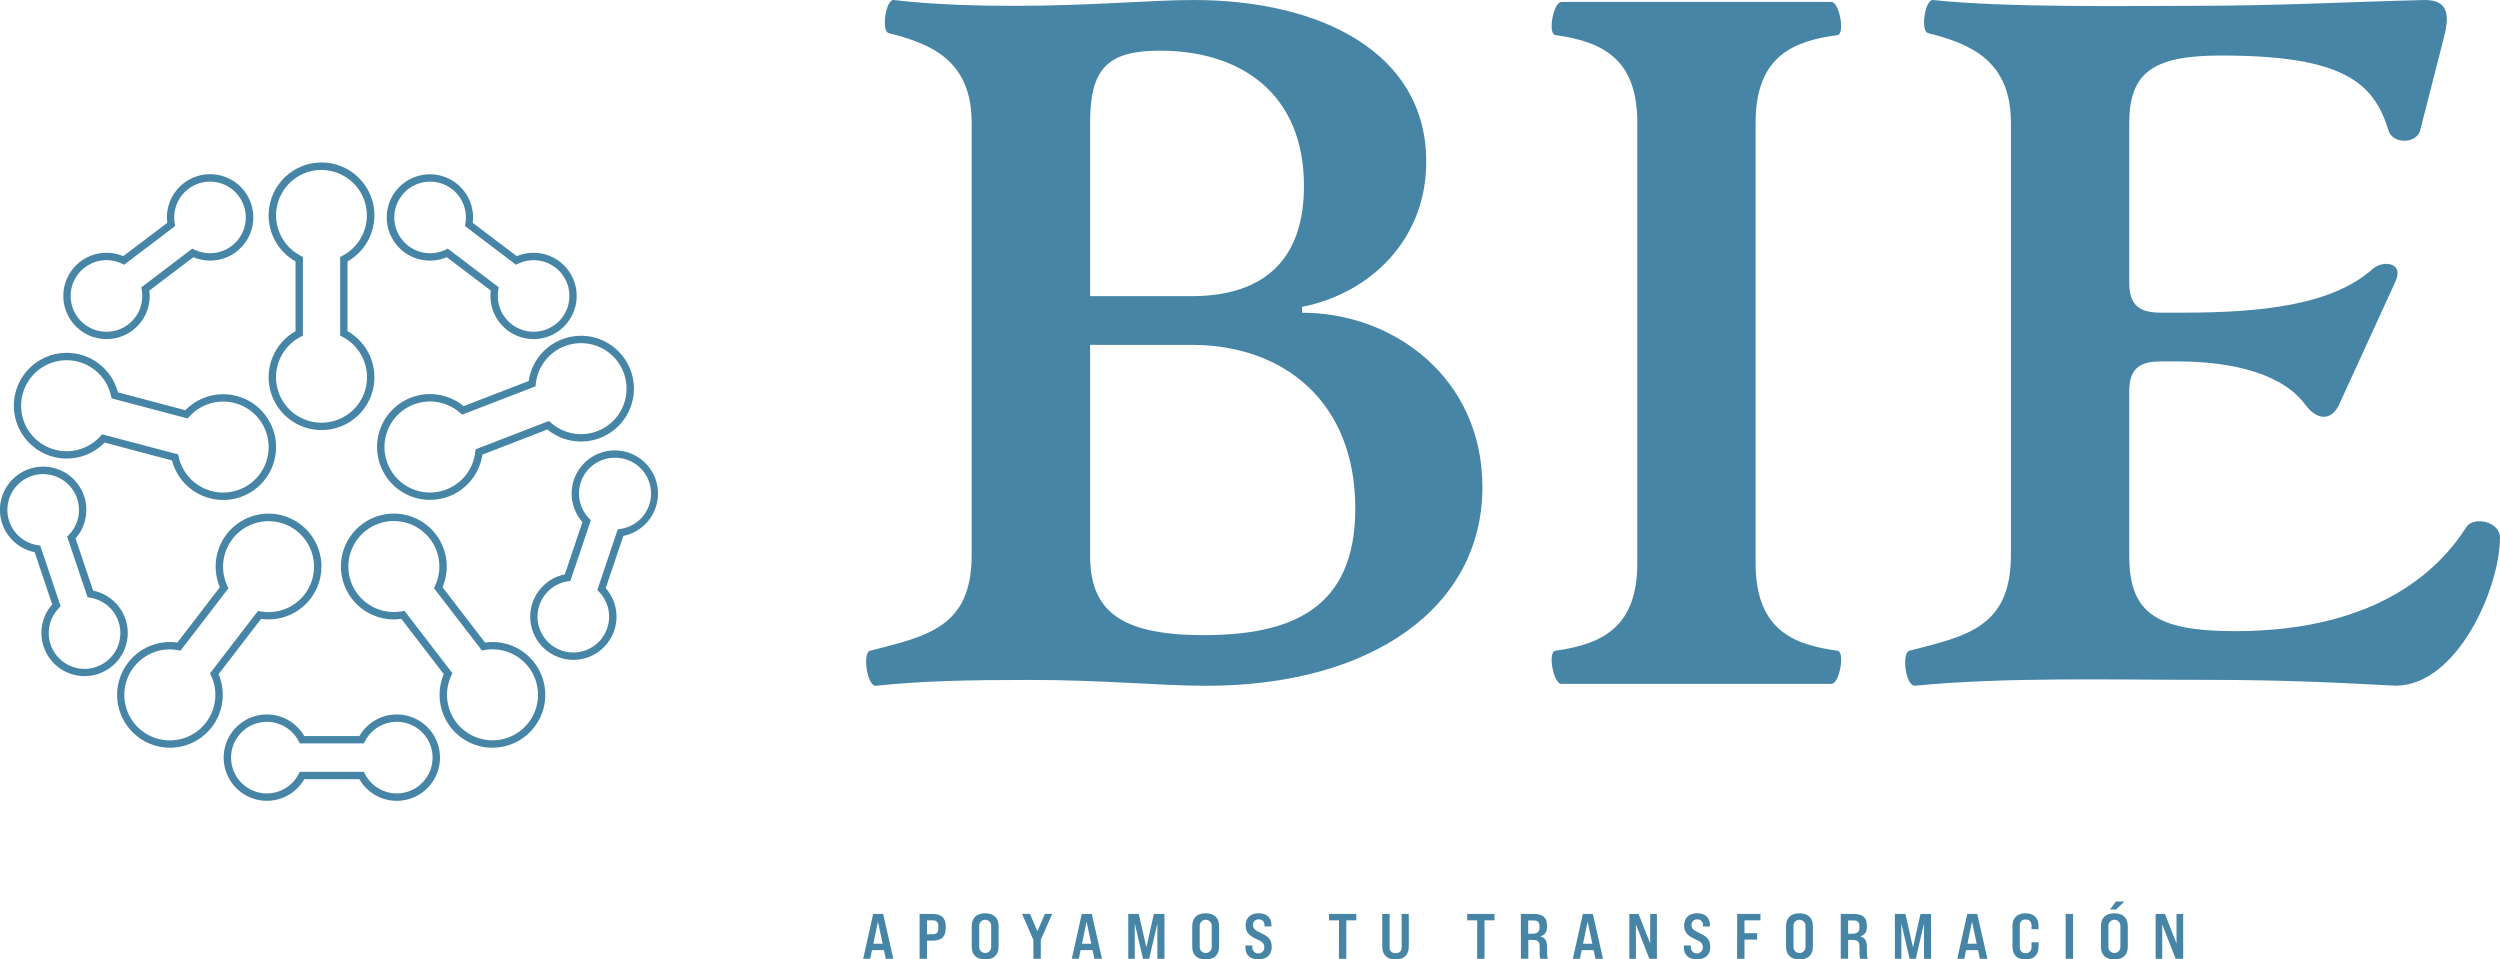 <svg width="185" height="71" viewBox="0 0 185 71" fill="none" xmlns="http://www.w3.org/2000/svg">
<g clip-path="url(#clip0_1_6099)">
<path d="M64.386 48.153C68.618 47.072 71.902 46.423 71.902 41.089V9.085C71.902 4.47 68.911 3.245 65.772 2.452C65.189 2.304 65.553 -0.071 66.137 0.001C69.13 0.362 72.632 0.433 74.966 0.433C80.805 0.433 85.109 0.001 88.321 0.001C97.733 0.001 105.467 3.894 105.54 11.823C105.614 17.662 101.454 21.698 96.347 22.708V23.14C103.133 23.14 109.699 27.97 109.699 36.043C109.699 44.981 101.454 50.748 89.269 50.748C85.766 50.748 81.679 50.315 76.28 50.315C71.683 50.315 68.18 50.388 64.824 50.748C64.167 50.821 63.803 48.298 64.386 48.153ZM88.174 21.915C93.428 21.915 96.493 19.32 96.493 13.77C96.493 6.921 91.822 3.75 85.843 3.75C81.976 3.75 80.666 5.047 80.666 9.085V21.915H88.174ZM89.05 46.999C95.471 46.999 100.292 45.126 100.292 37.63C100.292 29.7 94.967 25.519 88.179 25.519H80.666V41.089C80.666 45.053 82.701 46.999 89.05 46.999Z" fill="#4685A5"/>
<path d="M115.097 48.153C118.818 47.649 121.161 46.207 121.161 41.666V9.085C121.161 4.543 118.826 3.101 115.097 2.597C114.514 2.525 114.949 0.145 115.541 0.145H135.529C136.112 0.145 136.549 2.525 135.972 2.597C132.834 3.029 129.915 4.039 129.915 9.085V41.666C129.915 46.713 132.834 47.721 135.972 48.153C136.555 48.226 136.12 50.605 135.529 50.605H115.535C114.95 50.605 114.514 48.226 115.097 48.153Z" fill="#4685A5"/>
<path d="M141.292 48.153C145.524 47.072 148.807 46.423 148.807 41.089V9.085C148.807 4.47 145.815 3.245 142.678 2.452C142.086 2.304 142.459 -0.071 143.043 0.001C148.368 0.578 157.563 0.433 162.013 0.433C168.654 0.433 173.47 0.145 179.453 0.001C181.204 0.001 181.277 1.155 180.84 2.811L179.089 9.66C178.793 10.668 177.045 10.668 176.754 9.66C175.659 6.127 173.47 4.108 164.349 4.108C159.241 4.108 157.563 5.407 157.563 9.154V20.905C157.563 22.779 158.512 23.138 159.971 23.138H161.503C167.42 23.138 172.597 22.563 175.586 19.895C176.316 19.246 177.921 19.391 177.264 20.833L173.106 29.914C172.514 31.213 171.427 31.068 170.624 29.987C168.946 27.68 165.299 26.744 161.065 26.744H159.971C158.512 26.744 157.563 27.103 157.563 28.978V41.087C157.563 45.197 159.314 46.707 165.371 46.707C176.388 46.707 180.767 41.732 182.518 38.993C183.028 38.2 184.998 38.561 184.998 39.786C184.998 43.462 181.861 50.742 177.264 50.742C173.178 50.527 169.165 50.309 163.036 50.309C156.323 50.309 148.369 50.093 141.735 50.742C140.999 50.821 140.707 48.298 141.292 48.153Z" fill="#4685A5"/>
<path d="M65.414 70.308H64.526L64.392 70.953H63.874L64.614 67.631H65.353L66.108 70.953H65.546L65.414 70.308ZM65.313 69.838L64.969 68.196L64.627 69.838H65.313Z" fill="#4685A5"/>
<path d="M68.051 67.631H69.002C69.669 67.631 69.982 67.927 69.982 68.533V68.703C69.982 69.32 69.669 69.61 69.002 69.61H68.599V70.953H68.051V67.631ZM69.002 69.135C69.309 69.135 69.434 69.012 69.434 68.703V68.533C69.434 68.237 69.309 68.106 69.002 68.106H68.599V69.141L69.002 69.135Z" fill="#4685A5"/>
<path d="M71.908 70.056V68.529C71.908 67.925 72.263 67.584 72.902 67.584C73.541 67.584 73.896 67.925 73.896 68.529V70.056C73.896 70.658 73.541 71 72.902 71C72.263 71 71.908 70.658 71.908 70.056ZM73.348 70.08V68.505C73.348 68.387 73.302 68.275 73.218 68.191C73.135 68.108 73.022 68.061 72.905 68.061C72.787 68.061 72.674 68.108 72.591 68.191C72.508 68.275 72.461 68.387 72.461 68.505V70.08C72.461 70.198 72.508 70.311 72.591 70.394C72.674 70.477 72.787 70.524 72.905 70.524C73.022 70.524 73.135 70.477 73.218 70.394C73.302 70.311 73.348 70.198 73.348 70.08Z" fill="#4685A5"/>
<path d="M76.469 69.549L75.629 67.627H76.221L76.768 68.918L77.321 67.627H77.864L77.018 69.549V70.953H76.471L76.469 69.549Z" fill="#4685A5"/>
<path d="M80.854 70.308H79.966L79.832 70.953H79.312L80.052 67.631H80.792L81.546 70.953H80.984L80.854 70.308ZM80.753 69.838L80.407 68.196L80.067 69.838H80.753Z" fill="#4685A5"/>
<path d="M83.491 67.631H84.269L84.831 70.104L85.387 67.631H86.17V70.953H85.646V68.338L85.037 70.953H84.581L83.972 68.338V70.953H83.491V67.631Z" fill="#4685A5"/>
<path d="M88.226 70.056V68.529C88.226 67.925 88.581 67.584 89.22 67.584C89.859 67.584 90.214 67.925 90.214 68.529V70.056C90.214 70.658 89.859 71 89.22 71C88.581 71 88.226 70.658 88.226 70.056ZM89.667 70.08V68.505C89.667 68.387 89.62 68.275 89.537 68.191C89.454 68.108 89.341 68.061 89.223 68.061C89.105 68.061 88.992 68.108 88.909 68.191C88.826 68.275 88.779 68.387 88.779 68.505V70.08C88.779 70.198 88.826 70.311 88.909 70.394C88.992 70.477 89.105 70.524 89.223 70.524C89.341 70.524 89.454 70.477 89.537 70.394C89.62 70.311 89.667 70.198 89.667 70.08Z" fill="#4685A5"/>
<path d="M92.159 70.113V69.965H92.672V70.113C92.672 70.23 92.719 70.343 92.802 70.426C92.885 70.51 92.998 70.556 93.116 70.556C93.234 70.556 93.347 70.51 93.43 70.426C93.513 70.343 93.56 70.23 93.56 70.113C93.56 69.799 93.434 69.7 92.94 69.472C92.34 69.193 92.177 68.918 92.177 68.467C92.177 67.945 92.517 67.579 93.141 67.579C93.766 67.579 94.088 67.936 94.088 68.467V68.557H93.569V68.478C93.576 68.42 93.571 68.36 93.552 68.304C93.533 68.248 93.502 68.197 93.461 68.154C93.42 68.112 93.37 68.079 93.315 68.058C93.26 68.037 93.2 68.029 93.141 68.035C93.086 68.031 93.03 68.039 92.978 68.059C92.926 68.078 92.879 68.109 92.839 68.148C92.8 68.187 92.769 68.234 92.749 68.286C92.729 68.338 92.721 68.393 92.724 68.449C92.724 68.733 92.863 68.832 93.353 69.066C93.958 69.345 94.107 69.625 94.107 70.091C94.107 70.63 93.761 70.991 93.122 70.991C92.483 70.991 92.159 70.645 92.159 70.113Z" fill="#4685A5"/>
<path d="M99.085 68.106H98.345V67.631H100.366V68.106H99.626V70.953H99.079L99.085 68.106Z" fill="#4685A5"/>
<path d="M102.287 70.056V67.631H102.834V70.089C102.825 70.149 102.829 70.211 102.848 70.269C102.867 70.328 102.9 70.381 102.943 70.424C102.986 70.467 103.039 70.5 103.097 70.519C103.156 70.537 103.218 70.542 103.278 70.533C103.574 70.533 103.722 70.385 103.722 70.089V67.631H104.25V70.056C104.25 70.648 103.91 71 103.271 71C102.632 71 102.287 70.649 102.287 70.056Z" fill="#4685A5"/>
<path d="M109.313 68.106H108.574V67.631H110.594V68.106H109.855V70.953H109.307L109.313 68.106Z" fill="#4685A5"/>
<path d="M112.541 67.631H113.504C114.16 67.631 114.477 67.897 114.477 68.467V68.576C114.477 68.961 114.329 69.182 114.002 69.287V69.302C114.334 69.378 114.483 69.62 114.483 70.093V70.493C114.474 70.649 114.497 70.805 114.549 70.953H113.993C113.941 70.805 113.921 70.648 113.936 70.493V70.049C113.936 69.688 113.801 69.555 113.421 69.555H113.095V70.945H112.548L112.541 67.631ZM113.419 69.094C113.769 69.094 113.922 68.946 113.922 68.65V68.541C113.922 68.245 113.794 68.113 113.49 68.113H113.088V69.101L113.419 69.094Z" fill="#4685A5"/>
<path d="M117.932 70.308H117.045L116.91 70.953H116.391L117.131 67.631H117.87L118.625 70.953H118.062L117.932 70.308ZM117.832 69.838L117.486 68.196L117.145 69.838H117.832Z" fill="#4685A5"/>
<path d="M120.57 67.631H121.256L122.115 69.818V67.631H122.61V70.953H122.053L121.059 68.404V70.953H120.57V67.631Z" fill="#4685A5"/>
<path d="M124.608 70.113V69.965H125.123V70.113C125.123 70.23 125.169 70.343 125.253 70.426C125.336 70.51 125.449 70.556 125.566 70.556C125.684 70.556 125.797 70.51 125.88 70.426C125.963 70.343 126.01 70.23 126.01 70.113C126.01 69.799 125.884 69.7 125.39 69.472C124.79 69.193 124.627 68.918 124.627 68.467C124.627 67.945 124.967 67.579 125.592 67.579C126.216 67.579 126.538 67.936 126.538 68.467V68.557H126.019V68.478C126.027 68.42 126.021 68.36 126.002 68.304C125.984 68.248 125.953 68.197 125.912 68.154C125.871 68.112 125.821 68.079 125.765 68.058C125.71 68.037 125.65 68.029 125.592 68.035C125.536 68.031 125.48 68.039 125.428 68.059C125.376 68.078 125.329 68.109 125.29 68.148C125.25 68.187 125.219 68.234 125.2 68.286C125.18 68.338 125.171 68.393 125.174 68.449C125.174 68.733 125.313 68.832 125.803 69.066C126.408 69.345 126.557 69.625 126.557 70.091C126.557 70.63 126.211 70.991 125.572 70.991C124.933 70.991 124.608 70.645 124.608 70.113Z" fill="#4685A5"/>
<path d="M128.551 67.631H130.275V68.106H129.091V69.055H130.028V69.53H129.091V70.953H128.544L128.551 67.631Z" fill="#4685A5"/>
<path d="M132.167 70.056V68.529C132.167 67.925 132.523 67.584 133.161 67.584C133.798 67.584 134.155 67.925 134.155 68.529V70.056C134.155 70.658 133.8 71 133.161 71C132.522 71 132.167 70.658 132.167 70.056ZM133.607 70.08V68.505C133.607 68.387 133.56 68.275 133.477 68.191C133.394 68.108 133.281 68.061 133.163 68.061C133.046 68.061 132.933 68.108 132.85 68.191C132.766 68.275 132.72 68.387 132.72 68.505V70.08C132.72 70.198 132.766 70.311 132.85 70.394C132.933 70.477 133.046 70.524 133.163 70.524C133.281 70.524 133.394 70.477 133.477 70.394C133.56 70.311 133.607 70.198 133.607 70.08Z" fill="#4685A5"/>
<path d="M136.215 67.631H137.171C137.829 67.631 138.145 67.897 138.145 68.467V68.576C138.145 68.961 137.997 69.182 137.671 69.287V69.302C138.002 69.378 138.15 69.62 138.15 70.093V70.493C138.141 70.649 138.164 70.805 138.218 70.953H137.66C137.608 70.805 137.588 70.648 137.603 70.493V70.049C137.603 69.688 137.468 69.555 137.089 69.555H136.762V70.945H136.215V67.631ZM137.094 69.094C137.444 69.094 137.598 68.946 137.598 68.65V68.541C137.598 68.245 137.468 68.113 137.166 68.113H136.762V69.101L137.094 69.094Z" fill="#4685A5"/>
<path d="M140.221 67.631H140.999L141.559 70.104L142.117 67.631H142.9V70.953H142.376V68.338L141.766 70.953H141.312L140.701 68.338V70.953H140.222L140.221 67.631Z" fill="#4685A5"/>
<path d="M146.377 70.308H145.489L145.355 70.953H144.837L145.577 67.631H146.316L147.069 70.953H146.509L146.377 70.308ZM146.276 69.838L145.93 68.196L145.59 69.838H146.276Z" fill="#4685A5"/>
<path d="M148.923 70.061V68.523C148.923 67.921 149.273 67.584 149.887 67.584C150.501 67.584 150.853 67.921 150.853 68.523V68.761H150.335V68.505C150.335 68.209 150.173 68.044 149.892 68.044C149.611 68.044 149.464 68.206 149.464 68.505V70.08C149.464 70.376 149.627 70.54 149.892 70.54C150.156 70.54 150.335 70.379 150.335 70.08V69.728H150.855V70.061C150.855 70.663 150.508 71 149.889 71C149.269 71 148.923 70.663 148.923 70.061Z" fill="#4685A5"/>
<path d="M152.86 67.631H153.408V70.953H152.86V67.631Z" fill="#4685A5"/>
<path d="M155.468 70.057V68.529C155.468 67.925 155.823 67.584 156.462 67.584C157.101 67.584 157.456 67.925 157.456 68.529V70.057C157.456 70.659 157.101 71 156.462 71C155.823 71 155.468 70.659 155.468 70.057ZM156.909 70.08V68.505C156.909 68.388 156.862 68.275 156.779 68.192C156.696 68.108 156.583 68.062 156.465 68.062C156.347 68.062 156.235 68.108 156.151 68.192C156.068 68.275 156.021 68.388 156.021 68.505V70.08C156.021 70.198 156.068 70.311 156.151 70.394C156.235 70.477 156.347 70.524 156.465 70.524C156.583 70.524 156.696 70.477 156.779 70.394C156.862 70.311 156.909 70.198 156.909 70.08ZM156.567 66.716H157.196L156.586 67.307H156.143L156.567 66.716Z" fill="#4685A5"/>
<path d="M159.517 67.631H160.203L161.062 69.818V67.631H161.556V70.953H161L160.006 68.404V70.953H159.517V67.631Z" fill="#4685A5"/>
<path d="M23.793 31.826C22.927 31.827 22.087 31.54 21.402 31.012C20.716 30.484 20.226 29.744 20.006 28.907C19.786 28.071 19.85 27.185 20.187 26.388C20.524 25.592 21.116 24.929 21.87 24.505V19.346C21.116 18.922 20.524 18.259 20.187 17.462C19.85 16.666 19.786 15.78 20.006 14.943C20.225 14.106 20.716 13.365 21.401 12.837C22.086 12.309 22.927 12.022 23.793 12.022C24.658 12.022 25.499 12.309 26.184 12.837C26.869 13.365 27.36 14.106 27.58 14.943C27.799 15.78 27.736 16.666 27.398 17.462C27.061 18.259 26.469 18.922 25.716 19.346V24.505C26.469 24.929 27.061 25.592 27.398 26.388C27.735 27.185 27.799 28.071 27.579 28.907C27.36 29.744 26.869 30.484 26.184 31.012C25.499 31.54 24.658 31.827 23.793 31.826ZM23.793 12.572C23.037 12.572 22.303 12.828 21.71 13.296C21.116 13.764 20.698 14.419 20.522 15.154C20.346 15.889 20.422 16.661 20.739 17.348C21.055 18.034 21.594 18.594 22.268 18.937L22.416 19.014V24.834L22.268 24.911C21.593 25.254 21.053 25.814 20.735 26.501C20.418 27.188 20.341 27.962 20.517 28.698C20.693 29.434 21.112 30.089 21.707 30.558C22.301 31.026 23.036 31.281 23.793 31.281C24.55 31.281 25.285 31.026 25.879 30.558C26.473 30.089 26.892 29.434 27.068 28.698C27.244 27.962 27.168 27.188 26.85 26.501C26.532 25.814 25.993 25.254 25.318 24.911L25.17 24.834V19.015L25.318 18.938C25.989 18.594 26.525 18.034 26.84 17.349C27.155 16.664 27.231 15.892 27.055 15.159C26.879 14.425 26.462 13.772 25.87 13.304C25.279 12.836 24.547 12.58 23.793 12.578V12.572Z" fill="#4685A5"/>
<path d="M36.452 55.333C36.279 55.333 36.106 55.321 35.935 55.299C35.337 55.221 34.764 55.006 34.262 54.67C33.761 54.334 33.344 53.886 33.044 53.362C32.745 52.837 32.571 52.251 32.535 51.648C32.5 51.046 32.605 50.443 32.842 49.888L29.699 45.797C28.842 45.92 27.968 45.755 27.215 45.329C26.461 44.903 25.87 44.239 25.534 43.441C25.198 42.644 25.136 41.757 25.357 40.92C25.578 40.083 26.07 39.343 26.757 38.816C27.443 38.288 28.285 38.003 29.151 38.005C30.017 38.007 30.858 38.295 31.542 38.825C32.227 39.355 32.716 40.097 32.934 40.934C33.152 41.772 33.087 42.658 32.748 43.455L35.892 47.545C36.424 47.47 36.965 47.505 37.482 47.648C37.999 47.791 38.481 48.039 38.899 48.376C39.316 48.713 39.66 49.132 39.908 49.608C40.157 50.083 40.305 50.605 40.343 51.14C40.382 51.675 40.31 52.212 40.132 52.718C39.954 53.224 39.673 53.688 39.309 54.082C38.944 54.475 38.502 54.789 38.01 55.004C37.519 55.219 36.988 55.331 36.452 55.333ZM29.93 45.201L33.48 49.817L33.407 49.965C33.081 50.648 32.994 51.42 33.161 52.159C33.327 52.897 33.738 53.557 34.326 54.034C34.914 54.51 35.646 54.774 36.403 54.784C37.16 54.794 37.898 54.548 38.498 54.087C39.098 53.627 39.526 52.977 39.711 52.243C39.897 51.509 39.83 50.735 39.521 50.044C39.212 49.353 38.68 48.786 38.01 48.434C37.339 48.083 36.57 47.968 35.826 48.107L35.662 48.138L32.112 43.523L32.184 43.375C32.511 42.692 32.597 41.919 32.431 41.181C32.264 40.443 31.854 39.782 31.265 39.306C30.677 38.83 29.946 38.565 29.189 38.556C28.432 38.546 27.694 38.791 27.093 39.252C26.493 39.713 26.066 40.363 25.88 41.097C25.694 41.83 25.761 42.605 26.07 43.296C26.379 43.987 26.911 44.554 27.582 44.905C28.252 45.257 29.022 45.372 29.766 45.232L29.93 45.201Z" fill="#4685A5"/>
<path d="M31.826 36.991C31.198 36.992 30.578 36.842 30.02 36.554C29.462 36.266 28.981 35.847 28.619 35.334C28.256 34.821 28.023 34.228 27.938 33.606C27.853 32.983 27.919 32.35 28.13 31.758C28.342 31.167 28.693 30.635 29.153 30.207C29.614 29.78 30.17 29.47 30.776 29.303C31.382 29.136 32.019 29.117 32.633 29.248C33.248 29.379 33.822 29.655 34.307 30.055L39.12 28.196C39.245 27.34 39.65 26.549 40.271 25.947C40.893 25.346 41.697 24.967 42.557 24.87C43.417 24.773 44.284 24.964 45.024 25.413C45.764 25.861 46.335 26.542 46.647 27.349C46.959 28.156 46.994 29.044 46.748 29.873C46.502 30.703 45.988 31.427 45.287 31.934C44.585 32.44 43.735 32.7 42.87 32.673C42.005 32.645 41.174 32.332 40.506 31.782L35.699 33.641C35.564 34.571 35.099 35.421 34.389 36.036C33.679 36.651 32.772 36.99 31.832 36.991H31.826ZM31.826 29.709C31.174 29.708 30.535 29.896 29.988 30.25C29.441 30.605 29.008 31.11 28.742 31.706C28.477 32.301 28.39 32.961 28.492 33.605C28.594 34.249 28.881 34.85 29.317 35.334C29.754 35.818 30.322 36.165 30.953 36.333C31.583 36.501 32.248 36.482 32.868 36.279C33.488 36.076 34.035 35.698 34.444 35.19C34.853 34.682 35.106 34.066 35.172 33.418L35.19 33.251L40.62 31.152L40.746 31.263C41.309 31.769 42.026 32.071 42.781 32.119C43.536 32.168 44.286 31.961 44.909 31.531C45.532 31.102 45.993 30.475 46.216 29.752C46.439 29.029 46.412 28.251 46.139 27.545C45.866 26.84 45.364 26.246 44.712 25.861C44.061 25.475 43.298 25.321 42.548 25.422C41.798 25.523 41.104 25.873 40.577 26.417C40.051 26.961 39.723 27.666 39.647 28.419L39.629 28.586L34.199 30.685L34.073 30.574C33.456 30.017 32.654 29.709 31.823 29.709H31.826Z" fill="#4685A5"/>
<path d="M29.36 59.261C28.799 59.262 28.248 59.115 27.762 58.834C27.276 58.553 26.873 58.149 26.594 57.662H22.516C22.164 58.272 21.621 58.748 20.971 59.017C20.321 59.287 19.6 59.334 18.921 59.152C18.241 58.97 17.64 58.569 17.212 58.011C16.783 57.453 16.551 56.769 16.551 56.065C16.551 55.361 16.783 54.678 17.212 54.119C17.64 53.561 18.241 53.16 18.921 52.978C19.6 52.796 20.321 52.843 20.971 53.113C21.621 53.382 22.164 53.858 22.516 54.468H26.594C26.875 53.982 27.278 53.578 27.764 53.297C28.25 53.017 28.802 52.869 29.363 52.869C29.924 52.869 30.476 53.017 30.962 53.297C31.448 53.578 31.851 53.982 32.132 54.468C32.412 54.954 32.56 55.505 32.559 56.066C32.559 56.627 32.411 57.179 32.13 57.664C31.849 58.15 31.445 58.553 30.959 58.834C30.473 59.114 29.922 59.261 29.36 59.261ZM22.185 57.115H26.926L27.001 57.263C27.271 57.794 27.711 58.218 28.252 58.468C28.792 58.718 29.401 58.778 29.98 58.639C30.559 58.501 31.074 58.171 31.443 57.704C31.812 57.237 32.012 56.659 32.012 56.063C32.012 55.468 31.812 54.89 31.443 54.423C31.074 53.956 30.559 53.626 29.98 53.488C29.401 53.349 28.792 53.41 28.252 53.659C27.711 53.909 27.271 54.333 27.001 54.864L26.926 55.012H22.185L22.109 54.864C21.84 54.333 21.399 53.909 20.859 53.659C20.318 53.41 19.709 53.349 19.131 53.488C18.552 53.626 18.036 53.956 17.667 54.423C17.299 54.89 17.098 55.468 17.098 56.063C17.098 56.659 17.299 57.237 17.667 57.704C18.036 58.171 18.552 58.501 19.131 58.639C19.709 58.778 20.318 58.718 20.859 58.468C21.399 58.218 21.84 57.794 22.109 57.263L22.185 57.115Z" fill="#4685A5"/>
<path d="M6.263 50.034C5.648 50.035 5.045 49.858 4.528 49.525C4.011 49.191 3.601 48.716 3.348 48.156C3.095 47.595 3.009 46.973 3.1 46.365C3.191 45.757 3.457 45.188 3.864 44.727L2.565 40.862C1.874 40.724 1.249 40.362 0.785 39.832C0.322 39.302 0.046 38.634 0.001 37.931C-0.044 37.229 0.145 36.531 0.537 35.946C0.929 35.361 1.503 34.923 2.171 34.698C2.838 34.473 3.561 34.474 4.227 34.702C4.894 34.93 5.466 35.371 5.856 35.957C6.246 36.544 6.431 37.242 6.383 37.944C6.335 38.647 6.057 39.314 5.591 39.842L6.893 43.706C7.669 43.864 8.36 44.303 8.83 44.941C9.301 45.578 9.518 46.367 9.439 47.155C9.361 47.943 8.992 48.674 8.406 49.206C7.819 49.738 7.055 50.033 6.263 50.034ZM3.194 35.081C2.907 35.081 2.622 35.128 2.35 35.221C1.786 35.41 1.302 35.785 0.977 36.283C0.652 36.781 0.504 37.375 0.557 37.968C0.611 38.56 0.863 39.118 1.272 39.55C1.681 39.982 2.224 40.264 2.813 40.349L2.979 40.374L4.488 44.864L4.37 44.984C3.951 45.408 3.687 45.96 3.621 46.552C3.555 47.144 3.69 47.741 4.005 48.246C4.319 48.752 4.795 49.137 5.356 49.339C5.916 49.541 6.528 49.549 7.093 49.361C7.658 49.172 8.143 48.799 8.471 48.302C8.798 47.804 8.948 47.211 8.896 46.617C8.845 46.024 8.595 45.465 8.187 45.031C7.779 44.597 7.237 44.313 6.647 44.225L6.482 44.2L4.969 39.71L5.087 39.591C5.452 39.218 5.7 38.746 5.798 38.233C5.896 37.721 5.84 37.191 5.638 36.71C5.435 36.229 5.096 35.818 4.661 35.529C4.226 35.241 3.715 35.087 3.194 35.087V35.081Z" fill="#4685A5"/>
<path d="M7.89 25.095C7.416 25.096 6.948 24.992 6.519 24.791C6.09 24.589 5.711 24.294 5.41 23.928C5.109 23.562 4.893 23.134 4.778 22.674C4.663 22.214 4.652 21.735 4.745 21.27C4.839 20.806 5.034 20.368 5.317 19.988C5.601 19.608 5.965 19.296 6.384 19.074C6.803 18.853 7.266 18.727 7.74 18.706C8.213 18.685 8.685 18.77 9.122 18.954L12.376 16.491C12.287 15.792 12.432 15.084 12.787 14.476C13.142 13.868 13.687 13.394 14.339 13.128C14.991 12.861 15.712 12.818 16.392 13.003C17.071 13.189 17.67 13.593 18.096 14.154C18.522 14.715 18.75 15.4 18.747 16.104C18.743 16.808 18.507 17.491 18.075 18.047C17.644 18.604 17.041 19.002 16.359 19.18C15.678 19.359 14.957 19.307 14.308 19.034L11.054 21.5C11.111 21.949 11.072 22.405 10.939 22.838C10.806 23.271 10.583 23.671 10.283 24.011C9.984 24.351 9.616 24.623 9.203 24.81C8.791 24.997 8.343 25.094 7.89 25.095ZM7.877 19.25C7.332 19.251 6.801 19.419 6.356 19.732C5.91 20.044 5.572 20.487 5.387 20.998C5.201 21.51 5.178 22.067 5.32 22.592C5.462 23.117 5.763 23.586 6.181 23.935C6.599 24.284 7.114 24.495 7.656 24.541C8.199 24.587 8.742 24.465 9.213 24.191C9.683 23.917 10.058 23.505 10.286 23.011C10.514 22.517 10.584 21.964 10.487 21.429L10.458 21.263L14.234 18.398L14.382 18.472C14.918 18.732 15.525 18.804 16.107 18.677C16.688 18.549 17.21 18.23 17.588 17.77C17.965 17.309 18.177 16.735 18.188 16.14C18.199 15.545 18.01 14.963 17.65 14.489C17.29 14.015 16.781 13.676 16.205 13.526C15.629 13.377 15.019 13.425 14.474 13.665C13.928 13.904 13.48 14.32 13.2 14.846C12.921 15.372 12.826 15.976 12.932 16.562L12.962 16.726L9.186 19.59L9.038 19.518C8.677 19.342 8.28 19.25 7.878 19.25H7.877Z" fill="#4685A5"/>
<path d="M39.478 25.095C39.025 25.094 38.578 24.997 38.165 24.81C37.753 24.623 37.385 24.351 37.086 24.011C36.786 23.671 36.563 23.271 36.43 22.838C36.298 22.405 36.258 21.949 36.316 21.5L33.061 19.034C32.413 19.309 31.692 19.363 31.011 19.186C30.329 19.01 29.725 18.613 29.292 18.058C28.859 17.503 28.622 16.821 28.616 16.117C28.611 15.413 28.838 14.727 29.262 14.166C29.687 13.604 30.285 13.198 30.964 13.011C31.643 12.825 32.364 12.867 33.016 13.132C33.669 13.397 34.215 13.87 34.571 14.477C34.927 15.085 35.072 15.792 34.984 16.491L38.238 18.955C38.675 18.77 39.147 18.686 39.621 18.706C40.094 18.727 40.557 18.853 40.976 19.074C41.395 19.296 41.76 19.608 42.043 19.988C42.327 20.368 42.522 20.806 42.615 21.27C42.708 21.735 42.697 22.215 42.582 22.674C42.467 23.134 42.251 23.562 41.95 23.928C41.649 24.294 41.271 24.589 40.842 24.791C40.413 24.992 39.944 25.096 39.471 25.095H39.478ZM33.134 18.398L36.91 21.263L36.88 21.429C36.774 22.014 36.869 22.619 37.148 23.144C37.428 23.67 37.877 24.086 38.422 24.326C38.967 24.565 39.577 24.614 40.153 24.464C40.729 24.315 41.238 23.976 41.598 23.501C41.958 23.027 42.147 22.445 42.136 21.85C42.125 21.255 41.913 20.681 41.536 20.221C41.158 19.761 40.636 19.441 40.055 19.314C39.473 19.186 38.866 19.258 38.33 19.518L38.182 19.59L34.406 16.726L34.435 16.562C34.541 15.976 34.447 15.372 34.167 14.846C33.888 14.321 33.44 13.905 32.894 13.665C32.349 13.426 31.739 13.377 31.163 13.526C30.587 13.676 30.078 14.015 29.718 14.489C29.358 14.963 29.169 15.545 29.18 16.14C29.191 16.735 29.403 17.309 29.78 17.77C30.158 18.23 30.68 18.549 31.261 18.677C31.843 18.805 32.45 18.733 32.986 18.473L33.134 18.398Z" fill="#4685A5"/>
<path d="M42.43 48.831C41.638 48.83 40.874 48.535 40.286 48.004C39.699 47.472 39.33 46.741 39.251 45.953C39.172 45.164 39.389 44.375 39.859 43.737C40.33 43.1 41.021 42.66 41.797 42.502L43.099 38.637C42.634 38.109 42.356 37.442 42.308 36.74C42.26 36.038 42.446 35.34 42.836 34.754C43.225 34.169 43.797 33.728 44.463 33.5C45.129 33.272 45.851 33.271 46.518 33.495C47.185 33.72 47.759 34.159 48.151 34.743C48.544 35.327 48.732 36.024 48.687 36.727C48.643 37.429 48.368 38.096 47.905 38.626C47.442 39.156 46.817 39.519 46.127 39.657L44.825 43.521C45.231 43.983 45.495 44.551 45.587 45.159C45.678 45.767 45.592 46.388 45.339 46.948C45.087 47.508 44.678 47.983 44.162 48.317C43.646 48.651 43.045 48.829 42.43 48.831ZM45.494 33.873C44.972 33.873 44.462 34.028 44.028 34.317C43.593 34.605 43.254 35.016 43.052 35.497C42.851 35.978 42.796 36.508 42.894 37.021C42.993 37.533 43.24 38.005 43.606 38.377L43.723 38.496L42.207 42.989L42.041 43.014C41.452 43.1 40.91 43.382 40.501 43.815C40.092 44.247 39.84 44.804 39.786 45.397C39.733 45.99 39.881 46.583 40.206 47.081C40.531 47.58 41.014 47.955 41.578 48.145C42.142 48.335 42.754 48.33 43.315 48.13C43.875 47.93 44.352 47.547 44.669 47.043C44.985 46.539 45.123 45.943 45.059 45.352C44.995 44.76 44.734 44.207 44.318 43.782L44.201 43.663L45.713 39.172L45.88 39.147C46.549 39.057 47.159 38.716 47.584 38.192C48.01 37.668 48.22 37.002 48.17 36.328C48.121 35.655 47.817 35.026 47.319 34.57C46.822 34.114 46.169 33.865 45.494 33.873Z" fill="#4685A5"/>
<path d="M16.515 36.998C15.648 36.998 14.805 36.711 14.119 36.181C13.433 35.651 12.942 34.909 12.723 34.07L7.742 32.751C7.139 33.37 6.347 33.773 5.49 33.895C4.634 34.017 3.762 33.852 3.009 33.425C2.256 32.999 1.666 32.336 1.331 31.538C0.995 30.741 0.933 29.856 1.154 29.02C1.376 28.184 1.868 27.445 2.554 26.918C3.24 26.391 4.081 26.106 4.946 26.108C5.811 26.109 6.651 26.398 7.335 26.927C8.019 27.456 8.508 28.198 8.726 29.035L13.713 30.354C14.164 29.892 14.722 29.548 15.337 29.354C15.953 29.159 16.607 29.12 17.241 29.24C17.875 29.359 18.47 29.634 18.973 30.039C19.475 30.444 19.87 30.967 20.121 31.561C20.372 32.155 20.473 32.803 20.413 33.445C20.354 34.088 20.137 34.706 19.781 35.244C19.424 35.782 18.941 36.224 18.373 36.53C17.805 36.836 17.169 36.997 16.524 36.998H16.515ZM7.554 32.137L13.184 33.626L13.22 33.789C13.378 34.529 13.782 35.194 14.365 35.677C14.948 36.159 15.676 36.431 16.433 36.449C17.19 36.467 17.931 36.23 18.536 35.775C19.141 35.321 19.575 34.675 19.769 33.944C19.962 33.212 19.904 32.437 19.602 31.742C19.301 31.048 18.775 30.476 18.108 30.117C17.441 29.759 16.673 29.635 15.928 29.767C15.182 29.898 14.503 30.277 13.999 30.842L13.887 30.967L8.258 29.478L8.223 29.316C8.063 28.576 7.659 27.911 7.076 27.429C6.493 26.947 5.764 26.675 5.007 26.658C4.25 26.64 3.509 26.879 2.905 27.334C2.3 27.789 1.866 28.435 1.673 29.166C1.48 29.898 1.54 30.674 1.842 31.368C2.144 32.062 2.671 32.634 3.338 32.992C4.005 33.349 4.773 33.472 5.519 33.34C6.264 33.208 6.943 32.828 7.446 32.263L7.554 32.137Z" fill="#4685A5"/>
<path d="M12.567 55.333C12.031 55.331 11.5 55.219 11.009 55.004C10.517 54.789 10.075 54.475 9.71 54.081C9.345 53.688 9.065 53.224 8.887 52.718C8.709 52.212 8.637 51.675 8.675 51.14C8.714 50.605 8.862 50.083 9.11 49.608C9.359 49.132 9.702 48.713 10.12 48.376C10.537 48.039 11.02 47.791 11.537 47.648C12.054 47.505 12.595 47.47 13.126 47.545L16.27 43.455C15.931 42.659 15.865 41.773 16.083 40.936C16.301 40.098 16.791 39.357 17.475 38.827C18.159 38.297 18.999 38.009 19.864 38.007C20.73 38.006 21.571 38.291 22.258 38.818C22.944 39.345 23.436 40.084 23.657 40.92C23.879 41.757 23.817 42.643 23.481 43.44C23.145 44.238 22.555 44.901 21.802 45.328C21.049 45.754 20.176 45.919 19.32 45.797L16.173 49.888C16.41 50.443 16.514 51.046 16.479 51.648C16.444 52.251 16.269 52.837 15.97 53.361C15.67 53.885 15.254 54.332 14.752 54.668C14.251 55.005 13.679 55.22 13.08 55.299C12.91 55.321 12.739 55.332 12.567 55.333ZM12.567 48.053C11.837 48.053 11.127 48.29 10.543 48.729C9.959 49.167 9.534 49.784 9.331 50.485C9.128 51.187 9.159 51.935 9.418 52.617C9.677 53.3 10.151 53.88 10.768 54.27C11.386 54.659 12.113 54.838 12.841 54.779C13.569 54.72 14.258 54.426 14.804 53.942C15.35 53.457 15.724 52.808 15.87 52.093C16.016 51.378 15.925 50.634 15.611 49.975L15.539 49.827L19.089 45.212L19.253 45.241C19.997 45.38 20.765 45.265 21.436 44.914C22.106 44.562 22.638 43.996 22.946 43.305C23.255 42.615 23.322 41.84 23.136 41.107C22.95 40.374 22.523 39.724 21.923 39.264C21.323 38.803 20.586 38.557 19.829 38.567C19.073 38.577 18.341 38.841 17.753 39.317C17.166 39.793 16.755 40.453 16.588 41.191C16.422 41.929 16.509 42.701 16.835 43.384L16.907 43.532L13.357 48.147L13.191 48.116C12.986 48.076 12.777 48.055 12.567 48.053Z" fill="#4685A5"/>
</g>
<defs>
<clipPath id="clip0_1_6099">
<rect width="185" height="71" fill="white"/>
</clipPath>
</defs>
</svg>
